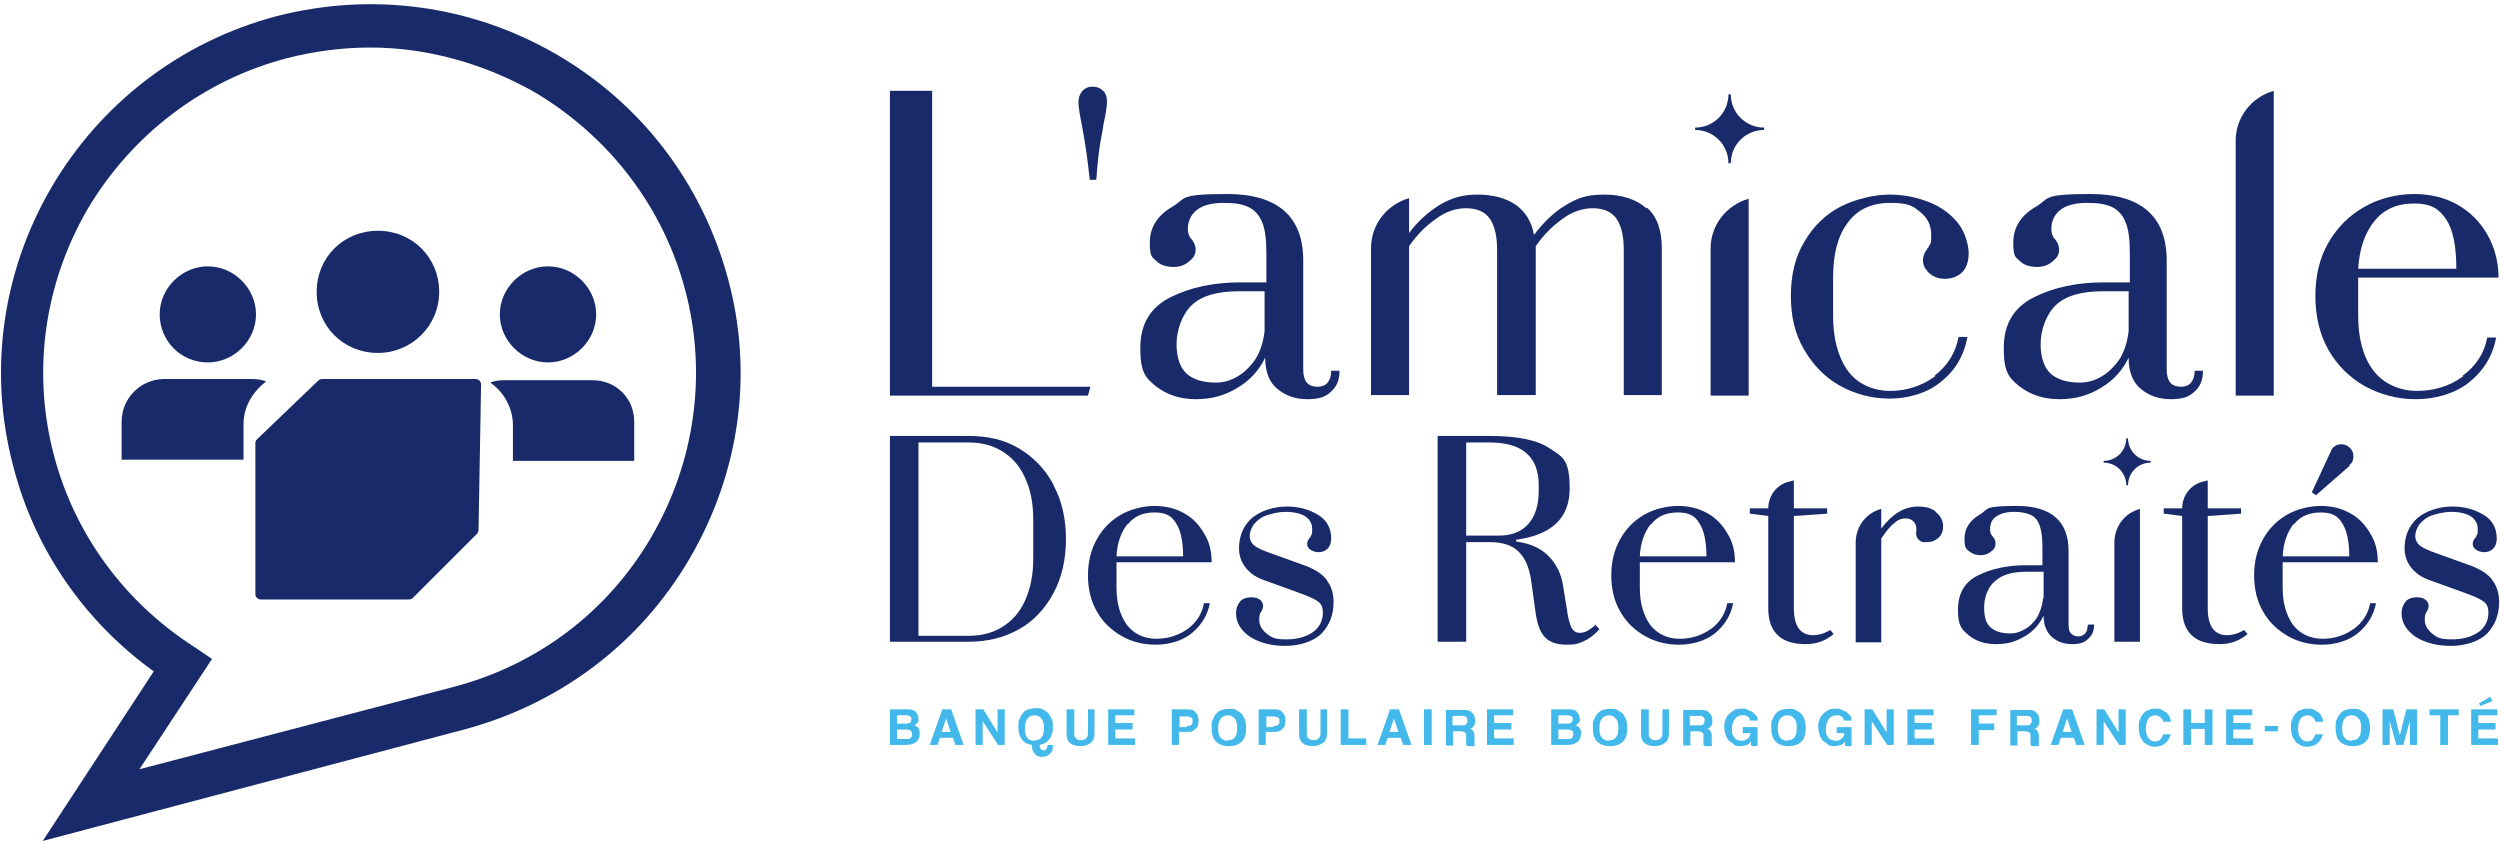 <svg width="465" height="157" viewBox="0 0 465 157" fill="none" xmlns="http://www.w3.org/2000/svg">
<path d="M168.625 137.453C168.957 137.453 169.178 137.453 169.4 137.233C169.621 137.012 169.621 136.792 169.621 136.571C169.621 136.35 169.621 136.019 169.4 135.909C169.178 135.799 168.957 135.689 168.625 135.689H166.856V137.453H168.625ZM166.856 133.152V134.585H168.625C169.178 134.585 169.51 134.365 169.51 133.813C169.51 133.262 169.51 133.372 169.289 133.262C169.068 133.152 168.957 133.041 168.625 133.041H166.966L166.856 133.152ZM165.528 138.556V131.938H168.847C169.51 131.938 169.953 132.049 170.284 132.379C170.616 132.71 170.837 133.152 170.837 133.703C170.837 134.255 170.837 134.255 170.616 134.475C170.395 134.696 170.284 134.806 170.063 134.916C170.174 134.916 170.284 135.027 170.506 135.137C170.616 135.137 170.727 135.358 170.837 135.468C170.948 135.578 170.948 135.799 171.059 135.909C171.059 136.13 171.059 136.24 171.059 136.571C171.059 137.122 170.837 137.674 170.395 138.005C169.953 138.336 169.4 138.556 168.515 138.556H165.528Z" fill="#42B8EB"/>
<path d="M176.036 133.482L175.151 136.13H176.81L175.926 133.482H176.036ZM177.695 138.556L177.253 137.233H174.819L174.377 138.556H172.939L175.262 131.938H176.921L179.244 138.556H177.695Z" fill="#42B8EB"/>
<path d="M185.659 138.556L182.783 134.144V138.556H181.456V131.938H182.894L185.549 136.24V131.938H186.876V138.556H185.549H185.659Z" fill="#42B8EB"/>
<path d="M195.835 138.667C195.835 138.998 195.835 139.329 195.725 139.549C195.725 139.77 195.503 139.99 195.282 140.211C195.061 140.432 194.84 140.542 194.619 140.652C194.397 140.762 194.065 140.762 193.844 140.762C193.623 140.762 193.291 140.762 193.07 140.652C192.849 140.652 192.628 140.432 192.517 140.211C192.296 139.99 192.185 139.77 192.075 139.549C191.964 139.329 191.964 138.998 191.964 138.777V138.556C191.079 138.446 190.526 138.115 190.084 137.564C189.641 137.012 189.42 136.24 189.42 135.247C189.42 134.255 189.42 134.144 189.641 133.703C189.862 133.262 189.973 132.931 190.305 132.6C190.526 132.269 190.858 132.049 191.3 131.938C191.743 131.828 192.185 131.718 192.628 131.718C193.07 131.718 193.623 131.718 193.955 131.938C194.287 132.159 194.729 132.379 194.95 132.6C195.172 132.931 195.393 133.262 195.614 133.703C195.835 134.144 195.835 134.696 195.835 135.247C195.835 135.799 195.835 136.019 195.725 136.35C195.614 136.681 195.503 137.012 195.282 137.343C195.061 137.674 194.84 137.895 194.508 138.115C194.176 138.336 193.844 138.446 193.402 138.556C193.402 138.887 193.402 139.218 193.623 139.329C193.734 139.549 193.955 139.549 194.176 139.549C194.397 139.549 194.508 139.549 194.619 139.329C194.729 139.108 194.84 138.887 194.84 138.556H196.056L195.835 138.667ZM192.517 137.674C192.738 137.674 192.959 137.674 193.181 137.564C193.402 137.453 193.623 137.343 193.734 137.122C193.844 136.902 194.065 136.681 194.065 136.461C194.065 136.24 194.176 135.799 194.176 135.468C194.176 134.696 194.065 134.034 193.734 133.703C193.402 133.262 192.959 133.041 192.406 133.041C191.853 133.041 191.411 133.262 191.079 133.703C190.747 134.144 190.637 134.696 190.637 135.468C190.637 136.24 190.747 136.792 191.079 137.233C191.411 137.674 191.853 137.784 192.406 137.784L192.517 137.674Z" fill="#42B8EB"/>
<path d="M202.14 131.938H203.578V136.35C203.578 137.122 203.357 137.784 202.914 138.115C202.472 138.556 201.808 138.777 200.923 138.777C200.038 138.777 199.485 138.556 199.043 138.225C198.6 137.895 198.379 137.233 198.379 136.461V131.938H199.817V136.35C199.817 136.792 199.817 137.122 200.149 137.343C200.37 137.564 200.702 137.674 201.034 137.674C201.919 137.674 202.361 137.233 202.361 136.35V131.938H202.14Z" fill="#42B8EB"/>
<path d="M206.122 138.556V131.938H210.989V133.041H207.449V134.475H210.657V135.689H207.449V137.343H211.099V138.556H206.011H206.122Z" fill="#42B8EB"/>
<path d="M220.722 135.027C221.165 135.027 221.386 135.027 221.607 134.806C221.828 134.585 221.828 134.365 221.828 134.144C221.828 133.924 221.828 133.593 221.607 133.482C221.386 133.372 221.165 133.262 220.722 133.262H219.395V135.247H220.722V135.027ZM217.957 138.556V131.938H220.833C221.165 131.938 221.497 131.938 221.718 132.049C221.939 132.049 222.16 132.269 222.381 132.49C222.603 132.71 222.713 132.931 222.824 133.152C222.824 133.372 222.935 133.703 222.935 134.034C222.935 134.365 222.935 134.585 222.824 134.916C222.824 135.137 222.603 135.358 222.381 135.578C222.16 135.799 221.939 135.909 221.718 136.019C221.497 136.13 221.165 136.13 220.833 136.13H219.284V138.556H217.847H217.957Z" fill="#42B8EB"/>
<path d="M228.465 137.674C228.686 137.674 228.907 137.674 229.129 137.564C229.35 137.453 229.571 137.343 229.682 137.122C229.792 136.902 230.014 136.681 230.014 136.461C230.014 136.24 230.124 135.799 230.124 135.468C230.124 134.696 230.014 134.034 229.682 133.703C229.35 133.262 228.907 133.041 228.354 133.041C227.801 133.041 227.359 133.262 227.027 133.703C226.695 134.144 226.585 134.696 226.585 135.468C226.585 136.24 226.695 136.792 227.027 137.233C227.359 137.564 227.801 137.784 228.354 137.784L228.465 137.674ZM228.465 138.777C227.47 138.777 226.695 138.446 226.142 137.895C225.589 137.343 225.368 136.461 225.368 135.358C225.368 134.255 225.368 134.255 225.589 133.813C225.81 133.372 225.921 133.041 226.253 132.71C226.585 132.379 226.806 132.159 227.248 132.049C227.691 131.938 228.133 131.828 228.576 131.828C229.018 131.828 229.571 131.828 229.903 132.049C230.235 132.269 230.677 132.49 230.898 132.71C231.12 132.931 231.341 133.372 231.562 133.813C231.673 134.255 231.783 134.806 231.783 135.358C231.783 136.461 231.562 137.343 231.009 137.895C230.456 138.446 229.682 138.777 228.686 138.777H228.465Z" fill="#42B8EB"/>
<path d="M236.871 135.027C237.314 135.027 237.535 135.027 237.756 134.806C237.977 134.585 237.977 134.365 237.977 134.144C237.977 133.924 237.977 133.593 237.756 133.482C237.535 133.372 237.314 133.262 236.871 133.262H235.544V135.247H236.871V135.027ZM234.106 138.556V131.938H236.982C237.314 131.938 237.646 131.938 237.867 132.049C238.088 132.049 238.309 132.269 238.53 132.49C238.752 132.71 238.862 132.931 238.973 133.152C238.973 133.372 239.084 133.703 239.084 134.034C239.084 134.365 239.084 134.585 238.973 134.916C238.973 135.137 238.752 135.358 238.53 135.578C238.309 135.799 238.088 135.909 237.867 136.019C237.646 136.13 237.314 136.13 236.982 136.13H235.433V138.556H233.995H234.106Z" fill="#42B8EB"/>
<path d="M245.388 131.938H246.826V136.35C246.826 137.122 246.605 137.784 246.163 138.115C245.72 138.446 245.056 138.777 244.172 138.777C243.287 138.777 242.734 138.556 242.291 138.225C241.849 137.895 241.628 137.233 241.628 136.461V131.938H243.065V136.35C243.065 136.792 243.065 137.122 243.397 137.343C243.619 137.564 243.95 137.674 244.282 137.674C245.167 137.674 245.609 137.233 245.609 136.35V131.938H245.388Z" fill="#42B8EB"/>
<path d="M249.37 138.556V131.938H250.808V137.343H254.126V138.556H249.37Z" fill="#42B8EB"/>
<path d="M259.325 133.482L258.44 136.13H260.099L259.214 133.482H259.325ZM260.984 138.556L260.542 137.233H258.108L257.666 138.556H256.228L258.551 131.938H260.21L262.533 138.556H260.984Z" fill="#42B8EB"/>
<path d="M264.856 138.556V131.938H266.293V138.556H264.856Z" fill="#42B8EB"/>
<path d="M270.165 133.152V134.916H271.935C272.266 134.916 272.598 134.916 272.709 134.696C272.819 134.475 272.93 134.365 272.93 134.034C272.93 133.703 272.93 133.593 272.709 133.372C272.488 133.152 272.266 133.152 271.935 133.152H270.165ZM272.709 138.556V136.902C272.709 136.571 272.709 136.35 272.488 136.24C272.266 136.13 272.045 136.019 271.713 136.019H270.275V138.667H268.948V132.049H272.266C272.598 132.049 272.819 132.049 273.151 132.159C273.372 132.159 273.594 132.379 273.815 132.6C274.036 132.821 274.147 132.931 274.257 133.262C274.257 133.482 274.368 133.703 274.368 134.034C274.368 134.365 274.368 134.696 274.147 135.027C273.926 135.358 273.704 135.468 273.372 135.578C273.704 135.578 273.926 135.799 274.036 136.019C274.147 136.24 274.257 136.461 274.257 136.902V138.777H272.93L272.709 138.556Z" fill="#42B8EB"/>
<path d="M276.58 138.556V131.938H281.447V133.041H277.907V134.475H281.115V135.689H277.907V137.343H281.558V138.556H276.47H276.58Z" fill="#42B8EB"/>
<path d="M291.623 137.453C291.955 137.453 292.176 137.453 292.397 137.233C292.619 137.012 292.619 136.792 292.619 136.571C292.619 136.35 292.619 136.019 292.397 135.909C292.176 135.799 291.955 135.689 291.623 135.689H289.853V137.453H291.623ZM289.853 133.152V134.585H291.623C292.176 134.585 292.508 134.365 292.508 133.813C292.508 133.262 292.508 133.372 292.287 133.262C292.065 133.152 291.955 133.041 291.623 133.041H289.964L289.853 133.152ZM288.526 138.556V131.938H291.844C292.508 131.938 292.95 132.049 293.282 132.379C293.614 132.71 293.835 133.152 293.835 133.703C293.835 134.255 293.835 134.255 293.614 134.475C293.393 134.696 293.282 134.806 293.061 134.916C293.172 134.916 293.282 135.027 293.503 135.137C293.614 135.137 293.725 135.358 293.835 135.468C293.946 135.578 293.946 135.799 294.056 135.909C294.167 136.019 294.056 136.24 294.056 136.571C294.056 137.122 293.835 137.674 293.393 138.005C292.95 138.336 292.397 138.556 291.512 138.556H288.526Z" fill="#42B8EB"/>
<path d="M299.366 137.674C299.587 137.674 299.808 137.674 300.029 137.564C300.251 137.453 300.472 137.343 300.582 137.122C300.693 136.902 300.914 136.681 300.914 136.461C300.914 136.24 301.025 135.799 301.025 135.468C301.025 134.696 300.914 134.034 300.582 133.703C300.251 133.262 299.808 133.041 299.255 133.041C298.702 133.041 298.26 133.262 297.928 133.703C297.596 134.144 297.485 134.696 297.485 135.468C297.485 136.24 297.596 136.792 297.928 137.233C298.26 137.564 298.702 137.784 299.255 137.784L299.366 137.674ZM299.366 138.777C298.37 138.777 297.596 138.446 297.043 137.895C296.49 137.343 296.269 136.461 296.269 135.358C296.269 134.255 296.269 134.255 296.49 133.813C296.711 133.372 296.822 133.041 297.153 132.71C297.485 132.379 297.707 132.159 298.149 132.049C298.591 131.938 299.034 131.828 299.476 131.828C299.919 131.828 300.472 131.828 300.804 132.049C301.135 132.269 301.578 132.49 301.799 132.71C302.02 132.931 302.242 133.372 302.463 133.813C302.573 134.255 302.684 134.806 302.684 135.358C302.684 136.461 302.463 137.343 301.91 137.895C301.357 138.446 300.582 138.777 299.587 138.777H299.366Z" fill="#42B8EB"/>
<path d="M308.989 131.938H310.427V136.35C310.427 137.122 310.205 137.784 309.763 138.115C309.321 138.446 308.657 138.777 307.772 138.777C306.887 138.777 306.334 138.556 305.892 138.225C305.449 137.895 305.228 137.233 305.228 136.461V131.938H306.666V136.35C306.666 136.792 306.666 137.122 306.998 137.343C307.219 137.564 307.551 137.674 307.883 137.674C308.768 137.674 309.21 137.233 309.21 136.35V131.938H308.989Z" fill="#42B8EB"/>
<path d="M314.298 133.152V134.916H316.068C316.4 134.916 316.731 134.916 316.842 134.696C316.953 134.475 317.063 134.365 317.063 134.034C317.063 133.703 317.063 133.593 316.842 133.372C316.621 133.152 316.4 133.152 316.068 133.152H314.298ZM316.842 138.556V136.902C316.842 136.571 316.842 136.35 316.621 136.24C316.4 136.13 316.178 136.019 315.846 136.019H314.409V138.667H313.081V132.049H316.4C316.731 132.049 316.953 132.049 317.284 132.159C317.506 132.159 317.727 132.379 317.948 132.6C318.169 132.821 318.28 132.931 318.391 133.262C318.391 133.482 318.501 133.703 318.501 134.034C318.501 134.365 318.501 134.696 318.28 135.027C318.059 135.358 317.837 135.468 317.506 135.578C317.837 135.578 318.059 135.799 318.169 136.019C318.28 136.24 318.391 136.461 318.391 136.902V138.777H317.063L316.842 138.556Z" fill="#42B8EB"/>
<path d="M325.691 138.556V137.895C325.47 138.225 325.248 138.446 324.916 138.556C324.585 138.667 324.142 138.777 323.7 138.777C323.257 138.777 322.815 138.777 322.483 138.446C322.151 138.115 321.819 138.005 321.488 137.674C321.266 137.343 321.045 137.012 320.935 136.571C320.824 136.13 320.713 135.688 320.713 135.247C320.713 134.806 320.713 134.255 320.935 133.924C321.045 133.482 321.266 133.152 321.598 132.821C321.93 132.49 322.262 132.269 322.594 132.049C323.036 131.828 323.479 131.828 324.032 131.828C324.585 131.828 324.806 131.828 325.138 132.049C325.47 132.269 325.801 132.269 326.023 132.49C326.244 132.71 326.465 132.931 326.686 133.152C326.907 133.372 326.907 133.703 326.907 134.034H325.47C325.47 133.924 325.47 133.703 325.359 133.593C325.359 133.482 325.138 133.372 325.027 133.262C324.916 133.262 324.695 133.041 324.585 133.041C324.474 133.041 324.253 133.041 324.032 133.041C323.479 133.041 323.036 133.262 322.704 133.703C322.372 134.144 322.151 134.696 322.151 135.468C322.151 136.24 322.151 136.019 322.151 136.24C322.151 136.571 322.372 136.792 322.483 137.012C322.594 137.233 322.815 137.453 323.036 137.564C323.257 137.674 323.589 137.784 323.921 137.784C324.253 137.784 324.363 137.784 324.585 137.674C324.806 137.564 324.916 137.453 325.138 137.343C325.248 137.233 325.359 137.012 325.47 136.902C325.47 136.681 325.58 136.571 325.58 136.35H324.142V135.247H326.907V138.777H325.801L325.691 138.556Z" fill="#42B8EB"/>
<path d="M332.549 137.674C332.77 137.674 332.991 137.674 333.212 137.564C333.433 137.453 333.655 137.343 333.765 137.122C333.876 136.902 334.097 136.681 334.097 136.461C334.097 136.24 334.208 135.799 334.208 135.468C334.208 134.696 334.097 134.034 333.765 133.703C333.433 133.262 332.991 133.041 332.438 133.041C331.885 133.041 331.442 133.262 331.111 133.703C330.779 134.144 330.668 134.696 330.668 135.468C330.668 136.24 330.779 136.792 331.111 137.233C331.442 137.564 331.885 137.784 332.438 137.784L332.549 137.674ZM332.549 138.777C331.553 138.777 330.779 138.446 330.226 137.895C329.673 137.343 329.451 136.461 329.451 135.358C329.451 134.255 329.451 134.255 329.673 133.813C329.894 133.372 330.005 133.041 330.336 132.71C330.668 132.379 330.889 132.159 331.332 132.049C331.774 131.938 332.217 131.828 332.659 131.828C333.102 131.828 333.655 131.828 333.986 132.049C334.318 132.269 334.761 132.49 334.982 132.71C335.203 132.931 335.424 133.372 335.646 133.813C335.756 134.255 335.867 134.806 335.867 135.358C335.867 136.461 335.646 137.343 335.093 137.895C334.54 138.446 333.765 138.777 332.77 138.777H332.549Z" fill="#42B8EB"/>
<path d="M343.167 138.556V137.895C342.946 138.225 342.725 138.446 342.393 138.556C342.061 138.667 341.619 138.777 341.176 138.777C340.734 138.777 340.291 138.777 339.959 138.446C339.628 138.115 339.296 138.005 338.964 137.674C338.743 137.343 338.521 137.012 338.411 136.571C338.3 136.13 338.19 135.688 338.19 135.247C338.19 134.806 338.19 134.255 338.411 133.924C338.521 133.482 338.743 133.152 339.074 132.821C339.406 132.49 339.738 132.269 340.07 132.049C340.512 131.828 340.955 131.828 341.508 131.828C342.061 131.828 342.282 131.828 342.614 132.049C342.946 132.269 343.278 132.269 343.499 132.49C343.72 132.71 343.941 132.931 344.163 133.152C344.384 133.372 344.384 133.703 344.384 134.034H342.946C342.946 133.924 342.946 133.703 342.835 133.593C342.835 133.482 342.614 133.372 342.503 133.262C342.393 133.262 342.172 133.041 342.061 133.041C341.95 133.041 341.729 133.041 341.508 133.041C340.955 133.041 340.512 133.262 340.181 133.703C339.849 134.144 339.628 134.696 339.628 135.468C339.628 136.24 339.628 136.019 339.628 136.24C339.628 136.571 339.849 136.792 339.959 137.012C340.07 137.233 340.291 137.453 340.512 137.564C340.734 137.674 341.065 137.784 341.397 137.784C341.729 137.784 341.84 137.784 342.061 137.674C342.282 137.564 342.393 137.453 342.614 137.343C342.725 137.233 342.835 137.012 342.946 136.902C342.946 136.681 343.056 136.571 343.056 136.35H341.619V135.247H344.384V138.777H343.278L343.167 138.556Z" fill="#42B8EB"/>
<path d="M351.02 138.556L348.144 134.144V138.556H346.817V131.938H348.255L350.91 136.24V131.938H352.237V138.556H350.91H351.02Z" fill="#42B8EB"/>
<path d="M354.781 138.556V131.938H359.648V133.041H356.108V134.475H359.316V135.689H356.108V137.343H359.758V138.556H354.67H354.781Z" fill="#42B8EB"/>
<path d="M368.054 135.799V138.556H366.616V131.938H371.372V133.041H368.054V134.585H370.93V135.799H368.054Z" fill="#42B8EB"/>
<path d="M375.133 133.152V134.916H376.903C377.235 134.916 377.567 134.916 377.677 134.696C377.788 134.475 377.898 134.365 377.898 134.034C377.898 133.703 377.898 133.593 377.677 133.372C377.456 133.152 377.235 133.152 376.903 133.152H375.133ZM377.677 138.556V136.902C377.677 136.571 377.677 136.35 377.456 136.24C377.235 136.13 377.014 136.019 376.682 136.019H375.244V138.667H373.916V132.049H377.235C377.567 132.049 377.788 132.049 378.12 132.159C378.341 132.159 378.562 132.379 378.783 132.6C379.005 132.821 379.115 132.931 379.226 133.262C379.226 133.482 379.336 133.703 379.336 134.034C379.336 134.365 379.336 134.696 379.115 135.027C378.894 135.358 378.673 135.468 378.341 135.578C378.673 135.578 378.894 135.799 379.005 136.019C379.115 136.24 379.226 136.461 379.226 136.902V138.777H377.898L377.677 138.556Z" fill="#42B8EB"/>
<path d="M384.535 133.482L383.65 136.13H385.309L384.424 133.482H384.535ZM386.194 138.556L385.752 137.233H383.318L382.876 138.556H381.438L383.761 131.938H385.42L387.743 138.556H386.194Z" fill="#42B8EB"/>
<path d="M394.158 138.556L391.282 134.144V138.556H389.955V131.938H391.393L394.047 136.24V131.938H395.375V138.556H394.047H394.158Z" fill="#42B8EB"/>
<path d="M403.781 136.35C403.781 136.681 403.56 137.122 403.449 137.343C403.339 137.564 403.117 137.895 402.896 138.115C402.675 138.336 402.343 138.556 402.011 138.667C401.679 138.777 401.348 138.887 400.905 138.887C400.463 138.887 400.02 138.887 399.688 138.667C399.357 138.446 399.025 138.336 398.693 138.005C398.472 137.674 398.251 137.343 398.029 136.902C397.919 136.461 397.808 136.019 397.808 135.358C397.808 134.696 397.808 134.255 398.029 133.813C398.251 133.372 398.361 132.931 398.693 132.71C398.914 132.379 399.246 132.159 399.688 132.049C400.02 131.828 400.463 131.828 401.016 131.828C401.569 131.828 401.79 131.828 402.122 132.049C402.454 132.269 402.786 132.379 403.007 132.6C403.228 132.821 403.449 133.041 403.56 133.372C403.67 133.703 403.781 133.924 403.781 134.255H402.343C402.343 133.924 402.122 133.593 401.79 133.372C401.458 133.152 401.237 133.041 400.905 133.041C400.352 133.041 399.91 133.262 399.578 133.703C399.357 134.144 399.135 134.696 399.135 135.468C399.135 136.24 399.246 136.792 399.578 137.233C399.91 137.674 400.242 137.895 400.795 137.895C401.348 137.895 401.569 137.784 401.79 137.564C402.011 137.343 402.233 137.012 402.343 136.571H403.781V136.35Z" fill="#42B8EB"/>
<path d="M410.086 138.556V135.578H407.542V138.556H406.104V131.938H407.542V134.475H410.086V131.938H411.524V138.556H410.086Z" fill="#42B8EB"/>
<path d="M414.068 138.556V131.938H418.935V133.041H415.395V134.475H418.603V135.689H415.395V137.343H419.045V138.556H413.957H414.068Z" fill="#42B8EB"/>
<path d="M421.257 136.019V135.027H423.691V136.019H421.257Z" fill="#42B8EB"/>
<path d="M432.097 136.35C432.097 136.681 431.876 137.122 431.765 137.343C431.655 137.564 431.433 137.895 431.212 138.115C430.991 138.336 430.659 138.556 430.327 138.667C429.995 138.777 429.664 138.887 429.221 138.887C428.779 138.887 428.336 138.887 428.005 138.667C427.673 138.446 427.341 138.336 427.009 138.005C426.788 137.674 426.567 137.343 426.345 136.902C426.235 136.461 426.124 136.019 426.124 135.358C426.124 134.696 426.124 134.255 426.345 133.813C426.567 133.372 426.677 132.931 427.009 132.71C427.23 132.379 427.562 132.159 428.005 132.049C428.336 131.828 428.779 131.828 429.332 131.828C429.885 131.828 430.106 131.828 430.438 132.049C430.77 132.269 431.102 132.379 431.323 132.6C431.544 132.821 431.765 133.041 431.876 133.372C431.986 133.703 432.097 133.924 432.097 134.255H430.659C430.659 133.924 430.438 133.593 430.106 133.372C429.774 133.152 429.553 133.041 429.221 133.041C428.668 133.041 428.226 133.262 427.894 133.703C427.673 134.144 427.451 134.696 427.451 135.468C427.451 136.24 427.562 136.792 427.894 137.233C428.226 137.674 428.558 137.895 429.111 137.895C429.664 137.895 429.885 137.784 430.106 137.564C430.327 137.343 430.549 137.012 430.659 136.571H432.097V136.35Z" fill="#42B8EB"/>
<path d="M437.517 137.674C437.738 137.674 437.959 137.674 438.181 137.564C438.402 137.453 438.623 137.343 438.734 137.122C438.844 136.902 439.065 136.681 439.065 136.461C439.065 136.24 439.176 135.799 439.176 135.468C439.176 134.696 439.065 134.034 438.734 133.703C438.402 133.262 437.959 133.041 437.406 133.041C436.853 133.041 436.411 133.262 436.079 133.703C435.747 134.144 435.637 134.696 435.637 135.468C435.637 136.24 435.747 136.792 436.079 137.233C436.411 137.564 436.853 137.784 437.406 137.784L437.517 137.674ZM437.517 138.777C436.521 138.777 435.747 138.446 435.194 137.895C434.641 137.343 434.42 136.461 434.42 135.358C434.42 134.255 434.42 134.255 434.641 133.813C434.862 133.372 434.973 133.041 435.305 132.71C435.637 132.379 435.858 132.159 436.3 132.049C436.743 131.938 437.185 131.828 437.628 131.828C438.07 131.828 438.623 131.828 438.955 132.049C439.287 132.269 439.729 132.49 439.95 132.71C440.172 132.931 440.393 133.372 440.614 133.813C440.725 134.255 440.835 134.806 440.835 135.358C440.835 136.461 440.614 137.343 440.061 137.895C439.508 138.446 438.734 138.777 437.738 138.777H437.517Z" fill="#42B8EB"/>
<path d="M448.246 138.556V134.034L447.029 138.556H445.702L444.485 134.034V138.556H443.158V131.938H445.149L446.366 136.792L447.582 131.938H449.573V138.556H448.246Z" fill="#42B8EB"/>
<path d="M453.887 138.556V133.041H451.896V131.938H457.316V133.041H455.325V138.556H453.887Z" fill="#42B8EB"/>
<path d="M459.639 138.556V131.938H464.506V133.041H460.966V134.475H464.174V135.689H460.966V137.343H464.616V138.556H459.528H459.639ZM461.409 131.387L461.077 130.835L463.178 129.622L463.621 130.394L461.409 131.276V131.387Z" fill="#42B8EB"/>
<path d="M173.382 16.892H165.528V73.588H202.361L202.804 71.933H173.382V16.892Z" fill="#192A6B"/>
<path d="M205.237 17.002C204.795 16.451 204.131 16.12 203.246 16.12C202.361 16.12 201.698 16.451 201.255 17.002C200.813 17.554 200.591 18.216 200.591 18.988C200.591 19.76 200.813 21.304 201.255 23.4C201.919 26.93 202.361 30.239 202.693 33.438H203.91C204.131 30.57 204.352 28.253 204.684 26.378C205.016 24.503 205.237 23.51 205.237 23.179C205.679 21.194 205.901 19.76 205.901 18.878C205.901 17.995 205.679 17.444 205.237 16.892V17.002Z" fill="#192A6B"/>
<path d="M247.6 68.955C247.6 69.948 247.379 70.61 246.937 71.161C246.494 71.713 245.831 71.933 245.056 71.933C244.282 71.933 243.508 71.713 243.065 71.161C242.623 70.61 242.402 69.838 242.402 68.735V48.439C242.402 40.276 237.646 36.085 228.244 36.085C218.842 36.085 220.722 36.967 217.957 38.511C215.192 40.166 213.865 42.372 213.865 45.13C213.865 47.887 214.307 47.777 215.081 48.549C215.856 49.321 216.962 49.652 218.289 49.652C219.616 49.652 220.612 49.211 221.497 48.328C221.497 48.328 221.718 48.108 221.828 47.998C222.713 47.005 222.492 45.461 221.607 44.468C221.165 44.027 220.944 43.365 220.944 42.593C220.944 41.159 221.497 39.946 222.603 39.063C223.709 38.181 225.368 37.739 227.58 37.739C229.792 37.739 231.009 37.96 232.226 38.511C233.332 39.063 234.217 39.946 234.77 41.379C235.323 42.703 235.544 44.578 235.544 47.115V52.52H230.788C225.81 52.52 221.497 53.403 217.736 55.278C213.975 57.153 212.095 60.241 212.095 64.764C212.095 69.286 213.09 70.279 214.971 71.823C216.962 73.367 219.395 74.25 222.381 74.25C225.368 74.25 227.801 73.588 230.124 72.154C232.447 70.83 234.217 68.845 235.323 66.528C235.323 69.176 236.097 71.161 237.646 72.375C239.084 73.588 240.964 74.25 243.176 74.25C245.388 74.25 246.605 73.808 247.6 72.816C248.707 71.823 249.149 70.61 249.149 68.955H247.6ZM235.212 61.565C234.991 63.55 234.438 65.315 233.553 66.749C232.558 68.183 231.451 69.286 230.124 70.058C228.797 70.83 227.47 71.161 226.142 71.161C223.819 71.161 221.939 70.61 220.722 69.507C219.506 68.404 218.842 66.528 218.842 63.992C218.842 61.455 219.837 58.476 221.718 56.712C223.598 54.947 226.585 54.175 230.456 54.175H235.212V61.565Z" fill="#192A6B"/>
<path d="M306.224 38.732C304.343 37.078 301.688 36.195 298.37 36.195C295.052 36.195 293.393 36.857 291.181 38.181C288.968 39.504 287.088 41.379 285.318 43.696C284.876 41.159 283.659 39.284 281.889 38.07C280.12 36.857 277.686 36.195 274.81 36.195C271.935 36.195 269.944 36.857 267.842 38.07C265.74 39.394 263.749 41.048 262.09 43.365V36.857C257.887 38.07 255.011 41.821 255.011 46.122V73.478H262.09V45.791C263.528 43.696 265.187 42.041 267.068 40.718C268.837 39.394 270.718 38.732 272.709 38.732C274.7 38.732 276.248 39.394 277.133 40.718C278.018 42.041 278.461 43.916 278.461 46.453V73.478H285.65V45.791C287.088 43.696 288.747 42.041 290.628 40.718C292.397 39.394 294.278 38.732 296.269 38.732C298.26 38.732 299.808 39.394 300.693 40.718C301.578 42.041 302.02 43.916 302.02 46.453V73.478H309.099V46.233C309.099 42.813 308.214 40.276 306.334 38.622L306.224 38.732Z" fill="#192A6B"/>
<path d="M318.169 46.233V73.588H325.248V36.967C321.045 38.181 318.169 41.931 318.169 46.233ZM321.93 17.554H321.488C321.488 20.973 318.722 23.731 315.293 23.731V24.172C318.722 24.172 321.488 26.93 321.488 30.349H321.93C321.93 26.93 324.695 24.172 328.124 24.172V23.731C324.695 23.731 321.93 20.973 321.93 17.554Z" fill="#192A6B"/>
<path d="M359.98 69.948C357.546 71.713 354.781 72.706 351.573 72.706C348.366 72.706 345.379 71.382 343.609 68.845C341.84 66.308 340.955 62.889 340.955 58.697V51.638C340.955 47.225 341.84 43.806 343.72 41.379C345.49 38.953 348.144 37.739 351.573 37.739C355.002 37.739 355.777 38.291 357.104 39.394C358.542 40.497 359.205 41.931 359.205 43.696C359.205 45.461 359.095 45.24 358.763 45.791C358.763 46.012 358.542 46.122 358.431 46.343C357.546 47.446 357.325 49.101 358.321 50.204C358.321 50.204 358.542 50.424 358.542 50.535C359.427 51.417 360.422 51.858 361.749 51.858C363.077 51.858 364.183 51.417 364.957 50.645C365.731 49.873 366.174 48.659 366.174 47.115C366.174 45.571 365.51 43.144 364.183 41.49C362.856 39.835 361.086 38.511 358.874 37.629C356.661 36.747 354.228 36.195 351.463 36.195C348.698 36.195 345.269 36.967 342.393 38.401C339.628 39.835 337.305 42.041 335.646 44.909C333.876 47.777 333.102 51.196 333.102 55.057C333.102 58.918 333.876 62.116 335.535 64.984C337.194 67.852 339.406 70.168 342.172 71.713C344.937 73.257 348.034 74.139 351.463 74.139C354.892 74.139 358.431 73.147 360.975 71.051C363.63 68.955 365.289 66.198 365.953 62.668H364.293C363.74 65.646 362.192 68.073 359.869 69.838L359.98 69.948Z" fill="#192A6B"/>
<path d="M408.205 68.955C408.205 69.948 407.984 70.61 407.542 71.161C407.099 71.713 406.436 71.933 405.661 71.933C404.887 71.933 404.113 71.713 403.67 71.161C403.228 70.61 403.007 69.838 403.007 68.735V48.439C403.007 40.276 398.251 36.085 388.849 36.085C379.447 36.085 381.327 36.967 378.562 38.511C375.797 40.166 374.47 42.372 374.47 45.13C374.47 47.887 374.912 47.777 375.686 48.549C376.461 49.321 377.567 49.652 378.894 49.652C380.221 49.652 381.217 49.211 382.102 48.328C382.102 48.328 382.323 48.108 382.433 47.998C383.318 47.005 383.097 45.461 382.212 44.468C381.77 44.027 381.549 43.365 381.549 42.593C381.549 41.159 382.102 39.946 383.208 39.063C384.314 38.181 385.973 37.739 388.185 37.739C390.397 37.739 391.614 37.96 392.831 38.511C393.937 39.063 394.822 39.946 395.375 41.379C395.928 42.703 396.149 44.578 396.149 47.115V52.52H391.393C386.415 52.52 382.102 53.403 378.341 55.278C374.58 57.153 372.7 60.241 372.7 64.764C372.7 69.286 373.695 70.279 375.576 71.823C377.567 73.367 380 74.25 382.986 74.25C385.973 74.25 388.406 73.588 390.729 72.154C393.052 70.83 394.822 68.845 395.928 66.528C395.928 69.176 396.702 71.161 398.251 72.375C399.688 73.588 401.569 74.25 403.781 74.25C405.993 74.25 407.21 73.808 408.205 72.816C409.312 71.823 409.754 70.61 409.754 68.955H408.205ZM395.928 61.565C395.707 63.55 395.153 65.315 394.269 66.749C393.273 68.183 392.167 69.286 390.84 70.058C389.512 70.83 388.185 71.161 386.858 71.161C384.535 71.161 382.655 70.61 381.438 69.507C380.221 68.404 379.558 66.528 379.558 63.992C379.558 61.455 380.553 58.476 382.433 56.712C384.314 54.947 387.3 54.175 391.172 54.175H395.928V61.565Z" fill="#192A6B"/>
<path d="M415.837 73.588H422.916V16.892C418.713 18.105 415.837 21.856 415.837 26.158V73.588Z" fill="#192A6B"/>
<path d="M458.201 69.948C455.657 71.823 452.781 72.706 449.573 72.706C446.366 72.706 443.269 71.382 441.388 68.845C439.508 66.308 438.623 62.889 438.623 58.697V51.638H464.727C464.727 48.659 463.953 45.902 462.625 43.586C461.298 41.269 459.418 39.394 457.095 38.07C454.772 36.747 452.007 36.085 449.02 36.085C446.034 36.085 442.494 36.857 439.729 38.511C436.964 40.056 434.752 42.262 433.093 45.13C431.433 47.998 430.659 51.307 430.659 55.057C430.659 58.807 431.433 62.116 433.093 65.095C434.752 67.963 436.964 70.168 439.84 71.823C442.716 73.367 445.813 74.25 449.352 74.25C452.892 74.25 456.542 73.257 459.196 71.161C461.851 69.066 463.621 66.308 464.284 62.778H462.625C462.072 65.756 460.524 68.073 457.98 69.948H458.201ZM441.609 41.159C443.379 38.953 445.813 37.85 449.02 37.85C452.228 37.85 453.666 38.842 454.993 40.828C456.321 42.813 456.874 45.902 456.874 49.983H438.623C438.844 46.343 439.84 43.365 441.609 41.159Z" fill="#192A6B"/>
<path d="M195.946 90.133C194.397 87.266 192.296 85.059 189.53 83.405C186.765 81.75 183.668 81.088 180.129 81.088H165.528V119.364H180.129C183.668 119.364 186.765 118.592 189.53 117.047C192.296 115.503 194.397 113.187 195.946 110.319C197.494 107.451 198.269 104.032 198.269 100.281C198.269 96.421 197.494 93.112 195.946 90.244V90.133ZM192.185 103.921C192.185 107.01 191.632 109.547 190.637 111.753C189.641 113.959 188.203 115.503 186.433 116.606C184.664 117.709 182.562 118.261 180.239 118.261H170.837V82.302H180.239C182.562 82.302 184.664 82.853 186.433 83.956C188.203 85.059 189.641 86.604 190.637 88.81C191.632 90.906 192.185 93.553 192.185 96.641V104.032V103.921Z" fill="#192A6B"/>
<path d="M220.944 116.937C219.284 118.15 217.293 118.812 215.081 118.812C212.869 118.812 210.878 117.93 209.551 116.165C208.334 114.4 207.67 112.194 207.67 109.326V104.583H225.368C225.368 102.487 224.926 100.722 223.93 99.178C223.045 97.634 221.828 96.31 220.169 95.428C218.621 94.546 216.74 94.104 214.749 94.104C212.758 94.104 210.325 94.656 208.445 95.759C206.564 96.862 205.126 98.296 204.02 100.281C202.914 102.267 202.361 104.473 202.361 107.01C202.361 109.547 202.914 111.863 204.02 113.738C205.126 115.724 206.675 117.158 208.555 118.261C210.436 119.364 212.648 119.915 214.971 119.915C217.293 119.915 219.837 119.253 221.607 117.819C223.377 116.385 224.594 114.51 225.036 112.194H223.93C223.598 114.179 222.492 115.834 220.833 117.047L220.944 116.937ZM209.772 97.524C210.989 95.979 212.648 95.318 214.749 95.318C216.851 95.318 217.957 95.979 218.731 97.303C219.616 98.627 220.059 100.722 220.059 103.48H207.67C207.781 100.943 208.555 98.958 209.661 97.524H209.772Z" fill="#192A6B"/>
<path d="M246.716 107.782C245.941 106.789 244.725 106.017 243.176 105.355L236.429 102.929C234.88 102.377 233.885 101.936 233.332 101.495C232.779 101.053 232.447 100.392 232.447 99.73C232.447 99.068 232.668 98.296 233.221 97.524C233.774 96.862 234.549 96.2 235.544 95.869C236.54 95.538 237.756 95.207 239.194 95.207C240.632 95.207 242.07 95.538 242.844 96.09C243.619 96.641 244.061 97.413 244.061 98.296C244.061 99.178 244.061 99.288 243.84 99.619C243.84 99.84 243.619 99.95 243.508 100.171C243.065 100.722 242.955 101.495 243.508 102.046C243.508 102.046 243.508 102.046 243.619 102.156C244.061 102.487 244.614 102.708 245.278 102.708C245.941 102.708 246.494 102.487 246.937 102.046C247.379 101.605 247.6 100.943 247.6 100.171C247.6 98.296 246.826 96.751 245.167 95.759C243.508 94.766 241.628 94.215 239.305 94.215C236.982 94.215 234.438 94.987 232.779 96.421C231.23 97.855 230.456 99.73 230.456 102.046C230.456 104.362 231.894 106.679 234.77 107.782L242.07 110.429C243.619 110.981 244.725 111.532 245.278 111.973C245.831 112.415 246.052 113.076 246.052 113.959C246.052 115.503 245.388 116.716 244.172 117.599C242.844 118.481 241.296 118.922 239.194 118.922C237.093 118.922 236.54 118.592 235.544 117.819C234.659 117.047 234.217 116.275 234.217 115.282C234.217 114.29 234.327 114.179 234.659 113.628C235.102 112.966 234.991 111.973 234.327 111.532C233.885 111.201 233.332 111.091 232.668 111.091C232.005 111.091 231.12 111.312 230.677 111.863C230.235 112.415 229.903 113.076 229.903 114.069C229.903 115.834 230.788 117.268 232.558 118.481C234.327 119.584 236.54 120.136 239.084 120.136C241.628 120.136 244.282 119.364 245.831 117.819C247.269 116.275 248.043 114.4 248.043 111.973C248.043 110.319 247.6 108.995 246.826 108.002L246.716 107.782Z" fill="#192A6B"/>
<path d="M296.932 116.055C296.49 116.496 295.937 116.937 295.384 117.268C294.831 117.599 294.278 117.709 293.835 117.709C293.172 117.709 292.619 117.378 292.287 116.716C291.955 116.055 291.623 114.841 291.402 113.076L290.738 108.995C290.406 106.679 289.411 104.804 287.973 103.37C286.535 101.936 284.544 101.053 282 100.722V100.392C288.637 99.509 291.955 96.31 291.955 90.906C291.955 85.501 290.738 85.059 288.415 83.515C286.093 81.861 282.332 81.088 277.133 81.088H267.4V119.364H272.709V100.833H277.133C279.567 100.833 281.447 101.495 282.553 102.708C283.77 103.921 284.433 105.686 284.765 107.782L285.65 114.179C285.982 116.275 286.535 117.709 287.42 118.592C288.305 119.474 289.632 119.915 291.402 119.915C293.172 119.915 293.614 119.695 294.609 119.253C295.605 118.812 296.6 118.04 297.485 117.047L296.711 116.165L296.932 116.055ZM272.709 99.73V82.302H277.133C283.106 82.302 286.203 84.949 286.203 90.244V91.236C286.203 93.994 285.539 96.09 284.212 97.524C282.885 98.958 281.115 99.619 278.792 99.619H272.709V99.73Z" fill="#192A6B"/>
<path d="M318.28 116.937C316.621 118.15 314.63 118.812 312.418 118.812C310.205 118.812 308.214 117.93 306.887 116.165C305.67 114.4 305.007 112.194 305.007 109.326V104.583H322.704C322.704 102.487 322.262 100.722 321.266 99.178C320.382 97.634 319.165 96.31 317.506 95.428C315.957 94.546 314.077 94.104 312.086 94.104C310.095 94.104 307.661 94.656 305.781 95.759C303.901 96.862 302.463 98.296 301.357 100.281C300.251 102.267 299.698 104.473 299.698 107.01C299.698 109.547 300.251 111.863 301.357 113.738C302.463 115.724 304.011 117.158 305.892 118.261C307.772 119.364 309.984 119.915 312.307 119.915C314.63 119.915 317.174 119.253 318.944 117.819C320.713 116.385 321.93 114.51 322.372 112.194H321.266C320.935 114.179 319.828 115.834 318.169 117.047L318.28 116.937ZM307.108 97.524C308.325 95.979 309.984 95.318 312.086 95.318C314.187 95.318 315.293 95.979 316.068 97.303C316.953 98.627 317.395 100.722 317.395 103.48H305.007C305.117 100.943 305.892 98.958 306.998 97.524H307.108Z" fill="#192A6B"/>
<path d="M340.402 117.158C340.402 117.158 340.181 117.378 339.849 117.489C339.628 117.599 339.185 117.819 338.743 117.93C338.3 118.04 337.747 118.15 337.305 118.15C334.871 118.15 333.655 116.496 333.655 113.076V95.979L339.849 95.538V94.546H333.655V89.361L332.77 89.582C330.447 90.133 328.898 92.229 328.898 94.546H325.47V95.538L328.898 95.979V113.187C328.898 115.503 329.562 117.158 330.779 118.261C331.995 119.364 333.765 119.805 335.867 119.805C337.968 119.805 339.628 119.143 341.065 117.93L340.402 117.158Z" fill="#192A6B"/>
<path d="M359.98 95.097C359.095 94.435 357.989 94.215 356.772 94.215C354.228 94.215 352.016 95.538 349.914 98.296V94.656C347.038 95.428 345.158 97.965 345.158 100.943V119.474H349.914V100.171C350.799 98.847 351.573 97.855 352.348 97.303C353.011 96.641 353.786 96.421 354.449 96.421C355.113 96.421 355.555 96.641 355.887 96.972C356.219 97.303 356.44 97.744 356.44 98.296C356.44 98.847 356.44 98.627 356.44 98.737C356.219 99.73 356.772 100.612 357.657 100.833C357.878 100.833 358.099 100.833 358.431 100.833C359.316 100.833 360.09 100.502 360.643 99.95C361.196 99.399 361.418 98.737 361.418 97.855C361.418 96.972 360.975 95.869 359.98 95.207V95.097Z" fill="#192A6B"/>
<path d="M388.296 116.275C388.296 116.937 388.185 117.378 387.853 117.819C387.521 118.15 387.079 118.371 386.526 118.371C385.973 118.371 385.53 118.15 385.199 117.819C384.867 117.489 384.756 116.937 384.756 116.165V102.487C384.756 96.972 381.549 94.104 375.133 94.104C368.718 94.104 370.045 94.656 368.165 95.759C366.284 96.862 365.4 98.406 365.4 100.171C365.4 101.936 365.621 101.936 366.174 102.487C366.727 102.929 367.391 103.259 368.386 103.259C369.381 103.259 369.935 102.929 370.598 102.377C370.598 102.377 370.709 102.267 370.819 102.156C371.372 101.495 371.262 100.392 370.598 99.73C370.266 99.399 370.156 98.958 370.156 98.406C370.156 97.413 370.488 96.641 371.262 96.09C372.036 95.538 373.142 95.207 374.58 95.207C376.018 95.207 376.903 95.428 377.677 95.759C378.451 96.09 379.004 96.751 379.336 97.634C379.668 98.516 379.889 99.84 379.889 101.495V105.135H376.682C373.363 105.135 370.377 105.796 367.944 107.01C365.4 108.223 364.183 110.429 364.183 113.407C364.183 116.385 364.847 117.047 366.174 118.15C367.501 119.253 369.16 119.805 371.262 119.805C373.363 119.805 374.912 119.364 376.571 118.371C378.12 117.489 379.336 116.165 380.111 114.51C380.111 116.275 380.664 117.599 381.659 118.481C382.655 119.364 383.871 119.805 385.42 119.805C386.968 119.805 387.743 119.474 388.406 118.812C389.181 118.15 389.512 117.268 389.512 116.165H388.517L388.296 116.275ZM380 111.312C379.889 112.635 379.447 113.849 378.894 114.841C378.23 115.834 377.456 116.606 376.571 117.047C375.686 117.599 374.801 117.819 373.916 117.819C372.368 117.819 371.151 117.489 370.266 116.716C369.382 115.944 369.05 114.731 369.05 112.966C369.05 111.201 369.713 109.216 371.041 108.113C372.368 106.899 374.248 106.348 376.903 106.348H380.111V111.312H380Z" fill="#192A6B"/>
<path d="M393.273 100.943V119.364H398.029V94.656C395.154 95.428 393.273 97.965 393.273 100.943ZM395.817 81.53H395.485C395.485 83.846 393.605 85.721 391.282 85.721V86.052C393.605 86.052 395.485 87.927 395.485 90.244H395.817C395.817 87.927 397.698 86.052 400.02 86.052V85.721C397.698 85.721 395.817 83.846 395.817 81.53Z" fill="#192A6B"/>
<path d="M417.386 117.158C417.386 117.158 417.165 117.378 416.833 117.489C416.612 117.599 416.169 117.819 415.727 117.93C415.284 118.04 414.731 118.15 414.289 118.15C411.856 118.15 410.639 116.496 410.639 113.076V95.979L416.833 95.538V94.546H410.639V89.361L409.754 89.582C407.431 90.133 405.883 92.229 405.883 94.546H402.454V95.538L405.883 95.979V113.187C405.883 115.503 406.546 117.158 407.763 118.261C408.98 119.364 410.749 119.805 412.851 119.805C414.953 119.805 416.612 119.143 418.05 117.93L417.386 117.158Z" fill="#192A6B"/>
<path d="M436.964 86.493C437.517 86.162 437.738 85.501 437.738 84.839C437.738 84.177 437.517 83.736 437.074 83.295C436.632 82.853 436.079 82.633 435.526 82.633C434.973 82.633 434.641 82.743 434.309 82.964C433.977 83.184 433.646 83.515 433.535 83.956L429.996 91.567L430.77 92.119L437.074 86.604L436.964 86.493ZM437.849 116.937C436.19 118.15 434.199 118.812 431.986 118.812C429.774 118.812 427.783 117.93 426.456 116.165C425.239 114.4 424.576 112.194 424.576 109.326V104.583H442.273C442.273 102.487 441.831 100.722 440.835 99.178C439.95 97.634 438.734 96.31 437.074 95.428C435.526 94.546 433.646 94.104 431.655 94.104C429.664 94.104 427.23 94.656 425.35 95.759C423.47 96.862 422.032 98.296 420.925 100.281C419.819 102.267 419.266 104.473 419.266 107.01C419.266 109.547 419.819 111.863 420.925 113.738C422.032 115.724 423.58 117.158 425.461 118.261C427.341 119.364 429.553 119.915 431.876 119.915C434.199 119.915 436.743 119.253 438.512 117.819C440.282 116.385 441.499 114.51 441.941 112.194H440.835C440.503 114.179 439.397 115.834 437.738 117.047L437.849 116.937ZM426.677 97.524C427.894 95.979 429.553 95.318 431.655 95.318C433.756 95.318 434.862 95.979 435.637 97.303C436.521 98.627 436.964 100.722 436.964 103.48H424.576C424.686 100.943 425.461 98.958 426.567 97.524H426.677Z" fill="#192A6B"/>
<path d="M463.51 107.782C462.736 106.789 461.519 106.017 459.971 105.355L453.223 102.929C451.675 102.377 450.679 101.936 450.126 101.495C449.573 101.053 449.242 100.392 449.242 99.73C449.242 99.068 449.463 98.296 450.016 97.524C450.569 96.862 451.343 96.2 452.339 95.869C453.334 95.538 454.551 95.207 455.989 95.207C457.427 95.207 458.865 95.538 459.639 96.09C460.413 96.641 460.856 97.413 460.856 98.296C460.856 99.178 460.856 99.288 460.634 99.619C460.634 99.84 460.413 99.95 460.302 100.171C459.86 100.722 459.749 101.495 460.302 102.046C460.302 102.046 460.302 102.046 460.413 102.156C460.856 102.487 461.409 102.708 462.072 102.708C462.736 102.708 463.289 102.487 463.731 102.046C464.174 101.605 464.395 100.943 464.395 100.171C464.395 98.296 463.621 96.751 461.962 95.759C460.302 94.766 458.422 94.215 456.099 94.215C453.777 94.215 451.232 94.987 449.573 96.421C448.025 97.855 447.251 99.73 447.251 102.046C447.251 104.362 448.689 106.679 451.564 107.782L458.865 110.429C460.413 110.981 461.519 111.532 462.072 111.973C462.625 112.415 462.846 113.076 462.846 113.959C462.846 115.503 462.183 116.716 460.966 117.599C459.639 118.481 458.09 118.922 455.989 118.922C453.887 118.922 453.334 118.592 452.339 117.819C451.454 117.047 451.011 116.275 451.011 115.282C451.011 114.29 451.122 114.179 451.454 113.628C451.896 112.966 451.786 111.973 451.122 111.532C450.679 111.201 450.126 111.091 449.463 111.091C448.799 111.091 447.914 111.312 447.472 111.863C447.029 112.415 446.698 113.076 446.698 114.069C446.698 115.834 447.582 117.268 449.352 118.481C451.122 119.584 453.334 120.136 455.878 120.136C458.422 120.136 461.077 119.364 462.625 117.819C464.063 116.275 464.837 114.4 464.837 111.973C464.837 110.319 464.395 108.995 463.621 108.002L463.51 107.782Z" fill="#192A6B"/>
<path fill-rule="evenodd" clip-rule="evenodd" d="M8.02 156.315L28.594 124.879C15.763 115.613 6.472 102.267 2.49 86.824C-7.244 50.314 14.768 12.701 51.49 2.994C69.187 -1.528 87.659 0.898 103.587 10.164C119.515 19.429 130.686 34.32 135.442 51.968C140.199 69.617 137.544 88.038 128.253 103.921C118.962 119.805 104.029 130.945 86.332 135.689L7.91 156.425L8.02 156.315ZM68.966 8.84C63.767 8.84 58.569 9.502 53.37 10.825C37.774 14.907 24.612 24.944 16.316 38.843C8.242 52.741 5.919 69.066 10.011 84.618C13.883 99.399 23.174 111.973 36.005 120.246L39.433 122.562L25.939 143.079L84.009 127.857C99.937 123.776 113.099 113.738 121.174 99.84C129.248 85.942 131.571 69.617 127.479 54.064C123.386 38.511 113.321 25.386 99.384 17.113C89.982 11.818 79.474 8.84 68.856 8.84H68.966ZM70.293 65.646C76.488 65.646 81.686 60.682 81.686 54.285C81.686 47.887 76.709 42.924 70.293 42.924C63.878 42.924 58.901 47.887 58.901 54.285C58.901 60.682 63.878 65.646 70.293 65.646ZM38.659 67.411C43.526 67.411 47.618 63.33 47.618 58.476C47.618 53.623 43.526 49.542 38.659 49.542C33.792 49.542 29.7 53.623 29.7 58.476C29.7 63.33 33.571 67.411 38.659 67.411ZM101.928 67.411C106.795 67.411 110.887 63.33 110.887 58.476C110.887 53.623 106.795 49.542 101.928 49.542C97.061 49.542 92.968 53.623 92.968 58.476C92.968 63.33 97.061 67.411 101.928 67.411ZM22.621 78.331V85.501H45.296V78.882C45.296 75.684 46.955 72.926 49.499 70.941C48.725 70.61 47.729 70.499 46.734 70.499H30.363C26.16 70.61 22.621 74.029 22.621 78.441V78.331ZM117.966 85.721V78.441C117.966 74.029 114.537 70.72 110.223 70.72H93.632C92.858 70.72 91.973 70.83 91.199 71.161C93.743 72.926 95.402 75.904 95.402 79.103V85.721H117.966Z" fill="#192A6B"/>
<path d="M87.549 70.941H59.564L47.95 82.522C47.729 82.743 47.618 83.074 47.618 83.295V89.913H54.476V83.184C54.476 82.964 54.587 82.853 54.808 82.853H58.569C58.79 82.853 58.901 82.964 58.901 83.184V89.802H65.537C65.758 89.802 65.869 89.913 65.869 90.133V93.884C65.869 94.104 65.758 94.215 65.537 94.215H58.901V100.833C58.901 101.053 58.79 101.164 58.569 101.164H54.808C54.587 101.164 54.476 101.053 54.476 100.833V94.215H47.618V110.319C47.618 110.981 48.172 111.422 48.725 111.422H75.934C76.266 111.422 76.488 111.312 76.709 111.091L88.323 99.509V71.602C88.323 71.161 87.991 70.83 87.549 70.83V70.941ZM82.571 101.274H78.147C78.147 101.274 77.925 101.274 77.925 101.164L73.722 95.538L69.519 101.164C69.519 101.164 69.409 101.274 69.298 101.274H64.874C64.652 101.274 64.431 100.943 64.652 100.722L70.957 92.119C70.957 92.008 70.957 91.898 70.957 91.788L64.542 83.184C64.542 83.074 64.542 82.853 64.652 82.853H69.298C69.298 82.853 69.519 82.853 69.519 82.964L73.612 88.368L77.594 82.853C77.594 82.853 77.704 82.743 77.815 82.743H82.46C82.571 82.743 82.682 82.964 82.571 83.074L76.156 91.788C76.156 91.788 76.156 92.008 76.156 92.119L82.571 100.722C82.682 100.833 82.571 101.164 82.35 101.164L82.571 101.274Z" fill="url(#paint0_linear_790_209)"/>
<path d="M59.21 70.778C59.396 70.6 59.644 70.5 59.902 70.5H88.482C89.041 70.5 89.492 70.959 89.482 71.518L89.007 98.596C89.002 98.855 88.898 99.102 88.714 99.286L76.793 111.207C76.605 111.395 76.351 111.5 76.086 111.5H48.5C47.948 111.5 47.5 111.052 47.5 110.5V82.427C47.5 82.154 47.611 81.893 47.808 81.705L59.21 70.778Z" fill="#192A6B"/>
<defs>
<linearGradient id="paint0_linear_790_209" x1="467.363" y1="0.783" x2="374.172" y2="278.23" gradientUnits="userSpaceOnUse">
<stop stop-color="#42B8EB"/>
<stop offset="0.1" stop-color="#3EAADE"/>
<stop offset="0.3" stop-color="#2E73AD"/>
<stop offset="0.5" stop-color="#234C89"/>
<stop offset="0.7" stop-color="#1C3373"/>
<stop offset="0.8" stop-color="#192A6B"/>
</linearGradient>
</defs>
</svg>
